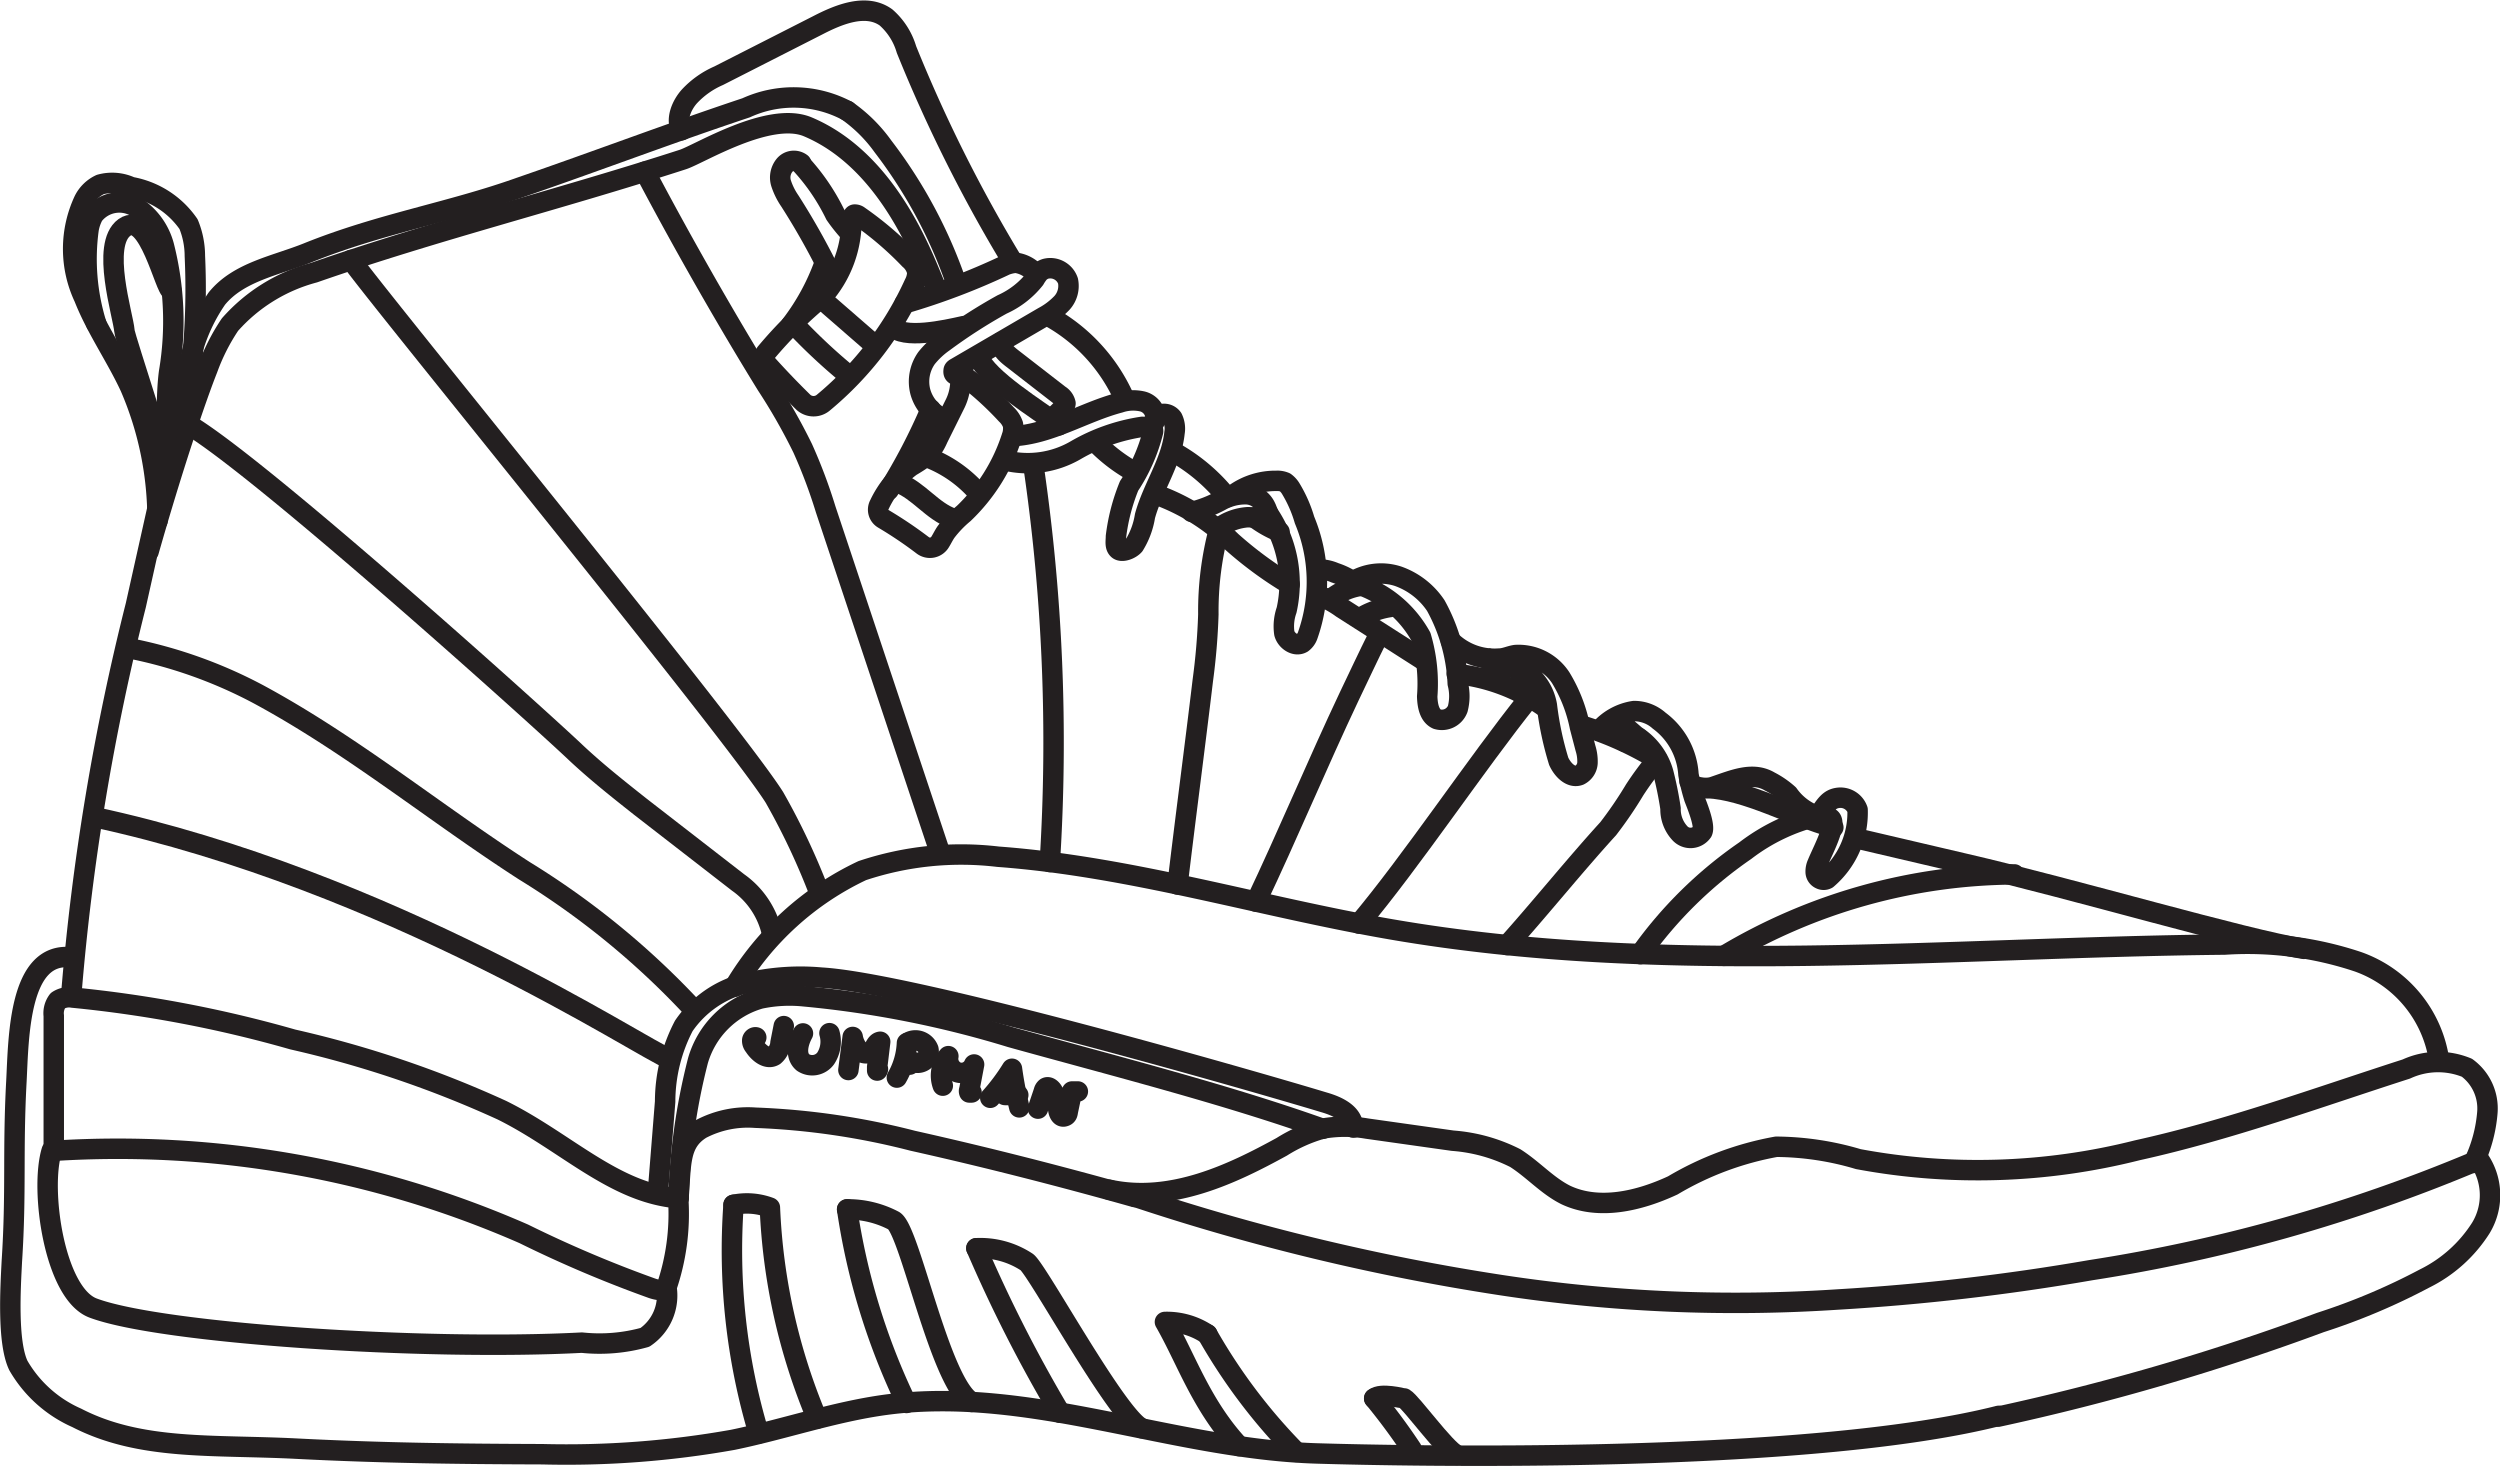 <svg id="Camada_1" data-name="Camada 1" xmlns="http://www.w3.org/2000/svg" viewBox="0 0 99.04 58.08"><defs><style>.cls-1{fill:none;stroke:#231f20;stroke-linecap:round;stroke-linejoin:round;stroke-width:0.81px;}</style></defs><path class="cls-1" d="M377.27,372.17a4.52,4.52,0,0,0-4-.12c-3,1-5.95,2.12-8.94,3.15-2.8,1-5.54,1.43-8.44,2.6-1.27.51-2.73.75-3.59,1.81a6.88,6.88,0,0,0-1.15,2.93l-2.06,9.22a94.27,94.27,0,0,0-2.55,15.34" transform="translate(-343.71 -367.78)"/><path class="cls-1" d="M440.34,409.8a4.9,4.9,0,0,0-3.22-3.92,13.8,13.8,0,0,0-5.28-.68c-11,.11-22.16,1.27-33-.6-5.21-.9-10.31-2.49-15.59-2.88a12.38,12.38,0,0,0-5.38.55,11.69,11.69,0,0,0-5.06,4.6" transform="translate(-343.71 -367.78)"/><path class="cls-1" d="M369.77,415.05l.29-3.63a6.51,6.51,0,0,1,.74-3,4.15,4.15,0,0,1,2.45-1.69,9.25,9.25,0,0,1,3-.22c3.6.21,16.8,4,19.91,4.94.52.15,1.15.43,1.16,1" transform="translate(-343.71 -367.78)"/><path class="cls-1" d="M441.71,413.85a5.68,5.68,0,0,0,.54-2,2,2,0,0,0-.81-1.77,3,3,0,0,0-2.4.05c-3.54,1.14-7,2.41-10.66,3.22a25.78,25.78,0,0,1-11.05.35,11.64,11.64,0,0,0-3.25-.49,12.3,12.3,0,0,0-4.1,1.53c-1.33.62-2.93,1-4.24.38-.74-.37-1.28-1-2-1.46a6.55,6.55,0,0,0-2.48-.69l-3.4-.48a5.15,5.15,0,0,0-1.75,0,6.17,6.17,0,0,0-1.62.72c-1.93,1.06-4.37,2.24-6.84,1.7" transform="translate(-343.71 -367.78)"/><path class="cls-1" d="M441.72,413.81a64.91,64.91,0,0,1-15.19,4.29,89.09,89.09,0,0,1-10,1.16,61.55,61.55,0,0,1-13.36-.57,87.9,87.9,0,0,1-14.47-3.49" transform="translate(-343.71 -367.78)"/><path class="cls-1" d="M370.59,415.25c-2.55-.2-4.47-2.24-7-3.49a42.49,42.49,0,0,0-8.28-2.8,49,49,0,0,0-8.72-1.66.81.81,0,0,0-.59.12.83.83,0,0,0-.16.6v5.35a40.07,40.07,0,0,1,18.62,3.29,48.24,48.24,0,0,0,5.09,2.16c.18.06.42.11.55,0a9,9,0,0,0,.48-3.53" transform="translate(-343.71 -367.78)"/><path class="cls-1" d="M345.76,413.36c-.48,1.56.11,5.67,1.64,6.24,2.65,1,13.08,1.7,19.36,1.37a6.67,6.67,0,0,0,2.5-.21,2,2,0,0,0,.85-2" transform="translate(-343.71 -367.78)"/><path class="cls-1" d="M346.57,405.71c-2.12-.28-2.12,3.17-2.21,4.91-.15,2.77,0,4.36-.18,7.12-.05,1-.19,3.21.26,4.14a5,5,0,0,0,2.31,2.07c2.54,1.31,5.4,1.05,8.71,1.22s6.36.21,9.72.22a37.49,37.49,0,0,0,7.56-.57c2-.41,4-1.11,6.07-1.39,5.7-.76,11.33,1.76,17.08,1.93,3.31.1,19.35.45,27-1.49" transform="translate(-343.71 -367.78)"/><path class="cls-1" d="M441.84,413.61a2.5,2.5,0,0,1,.15,2.82,5.54,5.54,0,0,1-2.23,2,25.32,25.32,0,0,1-4.12,1.74,94.16,94.16,0,0,1-12.76,3.73" transform="translate(-343.71 -367.78)"/><path class="cls-1" d="M388.65,415.2c-2.91-.82-5.84-1.57-8.79-2.23a29.19,29.19,0,0,0-6.22-.91,4,4,0,0,0-2.15.44c-.89.55-.79,1.39-.9,2.75" transform="translate(-343.71 -367.78)"/><path class="cls-1" d="M377.27,372.17a5.94,5.94,0,0,1,1.42,1.41,19.11,19.11,0,0,1,2.89,5.37" transform="translate(-343.71 -367.78)"/><path class="cls-1" d="M383.36,381.34c0,.27.23.47.45.64l1.87,1.45a.52.52,0,0,1,.24.33c0,.13-.36.43-.45.53" transform="translate(-343.71 -367.78)"/><path class="cls-1" d="M387.12,385.31a6.45,6.45,0,0,0,1.43,1.11" transform="translate(-343.71 -367.78)"/><path class="cls-1" d="M389.64,387.42a8.38,8.38,0,0,1,2.85,1.81,15,15,0,0,0,2.31,1.7" transform="translate(-343.71 -367.78)"/><path class="cls-1" d="M396,391.39a3.91,3.91,0,0,1,.87.48l3.3,2.11" transform="translate(-343.71 -367.78)"/><path class="cls-1" d="M401.42,394.48a7.41,7.41,0,0,1,3.45,1.29" transform="translate(-343.71 -367.78)"/><path class="cls-1" d="M406.36,396.52a13.06,13.06,0,0,1,3,1.35" transform="translate(-343.71 -367.78)"/><path class="cls-1" d="M410.64,398.73c.13.23.44.26.7.27,1.55.07,3.35,1.1,5,1.56" transform="translate(-343.71 -367.78)"/><path class="cls-1" d="M417.29,401l4.27,1c4.32,1,11.08,3,13.42,3.37" transform="translate(-343.71 -367.78)"/><path class="cls-1" d="M375.45,374.25a.48.48,0,0,0-.67.09.77.77,0,0,0-.12.72,2.71,2.71,0,0,0,.34.68,28.44,28.44,0,0,1,1.65,2.95s0,.05.05.05,0-.05,0,0" transform="translate(-343.71 -367.78)"/><path class="cls-1" d="M375.44,374.28a8.33,8.33,0,0,1,1.36,2,6.78,6.78,0,0,0,.53.67" transform="translate(-343.71 -367.78)"/><path class="cls-1" d="M377.44,376.42a4.52,4.52,0,0,1-1.15,3.12,16.79,16.79,0,0,0-2.24,2.22.45.45,0,0,0-.08.22.42.42,0,0,0,.14.25c.46.51.93,1,1.43,1.49a.6.6,0,0,0,.8,0,13.24,13.24,0,0,0,3.59-4.7,1,1,0,0,0,.12-.46.91.91,0,0,0-.31-.51,13.17,13.17,0,0,0-2-1.71.27.27,0,0,0-.17-.06c-.06,0-.1.11-.05.14" transform="translate(-343.71 -367.78)"/><path class="cls-1" d="M376.35,378.28a9,9,0,0,1-1.3,2.37" transform="translate(-343.71 -367.78)"/><path class="cls-1" d="M376.32,379.68l1.92,1.67" transform="translate(-343.71 -367.78)"/><path class="cls-1" d="M375.18,380.64a22.71,22.71,0,0,0,2.14,2" transform="translate(-343.71 -367.78)"/><path class="cls-1" d="M381.61,382.46c.19.14.16.44.13.68a2.05,2.05,0,0,1-.18.61l-.69,1.39a2.46,2.46,0,0,1-.45.7,6,6,0,0,1-.62.41,4,4,0,0,0-1.25,1.52.42.42,0,0,0,.15.56,16.36,16.36,0,0,1,1.56,1.05.47.47,0,0,0,.7-.14c.08-.13.14-.26.23-.39a4.39,4.39,0,0,1,.7-.73,7.27,7.27,0,0,0,1.89-3,1,1,0,0,0,.06-.52,1,1,0,0,0-.26-.4,12.71,12.71,0,0,0-2-1.76" transform="translate(-343.71 -367.78)"/><path class="cls-1" d="M380.43,385.89a5,5,0,0,1,2,1.38" transform="translate(-343.71 -367.78)"/><path class="cls-1" d="M379.28,386.9c.82.3,1.36,1.14,2.18,1.42" transform="translate(-343.71 -367.78)"/><path class="cls-1" d="M380.58,384a23.55,23.55,0,0,1-1.66,3.19" transform="translate(-343.71 -367.78)"/><path class="cls-1" d="M381.84,382.63c-.06,0-.39.1-.35-.17,0-.06.07-.09.12-.12l3.43-2a2.89,2.89,0,0,0,.74-.56,1,1,0,0,0,.24-.87.74.74,0,0,0-.89-.48.64.64,0,0,0-.25.15,1.7,1.7,0,0,0-.18.26,3.46,3.46,0,0,1-1.29,1,21,21,0,0,0-2.33,1.5,3.25,3.25,0,0,0-.66.62,1.61,1.61,0,0,0-.25,1.34,1.65,1.65,0,0,0,.88,1.05" transform="translate(-343.71 -367.78)"/><path class="cls-1" d="M384.65,378.53a1.25,1.25,0,0,0-.7-.34,1.44,1.44,0,0,0-.4.09,27,27,0,0,1-4,1.52" transform="translate(-343.71 -367.78)"/><path class="cls-1" d="M381.88,380.7c-.71.16-2.41.54-2.83,0" transform="translate(-343.71 -367.78)"/><path class="cls-1" d="M382.48,381.92c.33.86,2.38,2.11,3.18,2.71" transform="translate(-343.71 -367.78)"/><path class="cls-1" d="M383.82,385.06c1.49-.07,2.81-.95,4.25-1.33a1.66,1.66,0,0,1,.88-.05.69.69,0,0,1,.54.62.36.36,0,0,1-.1.27.64.64,0,0,1-.43.12,7.44,7.44,0,0,0-2.66.94,3.77,3.77,0,0,1-2.73.4l.21,0" transform="translate(-343.71 -367.78)"/><path class="cls-1" d="M389.28,384.7c.08,0,.12.1.11.18a6.87,6.87,0,0,1-.95,2.15,7.84,7.84,0,0,0-.52,2c0,.18-.05.4.09.52s.48,0,.63-.17a3.12,3.12,0,0,0,.43-1.16c.31-1.13,1.05-2.14,1.17-3.3a.93.93,0,0,0-.08-.57.41.41,0,0,0-.67,0" transform="translate(-343.71 -367.78)"/><path class="cls-1" d="M392,388.69a2.18,2.18,0,0,1,1.14-.42c.28,0,.72.1.81-.15,0,0-.07-.2-.09-.23a.88.88,0,0,0-.8-.53,2,2,0,0,0-1,.26,4.85,4.85,0,0,1-1.14.44" transform="translate(-343.71 -367.78)"/><path class="cls-1" d="M392.6,387.36a2.8,2.8,0,0,1,1.68-.53.76.76,0,0,1,.34.06.84.84,0,0,1,.22.24,5.17,5.17,0,0,1,.55,1.25,6.36,6.36,0,0,1,.13,4.56.63.63,0,0,1-.22.31c-.27.16-.63-.08-.71-.38a1.94,1.94,0,0,1,.09-.92,4.91,4.91,0,0,0-.73-3.83" transform="translate(-343.71 -367.78)"/><path class="cls-1" d="M397.26,390.84a2.17,2.17,0,0,1,1.84-.23,3,3,0,0,1,1.49,1.16,7,7,0,0,1,.87,3.09,2,2,0,0,1,0,1,.67.67,0,0,1-.82.41c-.31-.14-.38-.55-.39-.9A6.52,6.52,0,0,0,400,393a4.46,4.46,0,0,0-2.58-2.1" transform="translate(-343.71 -367.78)"/><path class="cls-1" d="M398.77,391.83a3.14,3.14,0,0,0-1,.33" transform="translate(-343.71 -367.78)"/><path class="cls-1" d="M397.55,391a2.45,2.45,0,0,0-1,.42" transform="translate(-343.71 -367.78)"/><path class="cls-1" d="M395.89,390.34a1.56,1.56,0,0,1,.7.13,2.92,2.92,0,0,1,.69.33" transform="translate(-343.71 -367.78)"/><path class="cls-1" d="M401.19,393.18a2.49,2.49,0,0,0,1.91.69c.22,0,.43-.11.65-.14a2,2,0,0,1,1.79.9,6,6,0,0,1,.76,1.95l.22.84a1.75,1.75,0,0,1,.08.59.58.58,0,0,1-.32.48c-.34.13-.67-.22-.82-.55a12.7,12.7,0,0,1-.47-2.22,2.06,2.06,0,0,0-.48-1,5.06,5.06,0,0,0-1-.55,2.88,2.88,0,0,0-.81-.31" transform="translate(-343.71 -367.78)"/><path class="cls-1" d="M403.88,395.18a3,3,0,0,1,.59-.46" transform="translate(-343.71 -367.78)"/><path class="cls-1" d="M402.55,394.59l.93-.42" transform="translate(-343.71 -367.78)"/><path class="cls-1" d="M407.06,396.73a2.23,2.23,0,0,1,1.38-.78,1.48,1.48,0,0,1,1,.38,2.87,2.87,0,0,1,1.16,2.13,7.58,7.58,0,0,0,.23.94c.1.26.44,1.08.32,1.33a.57.57,0,0,1-.87.08,1.39,1.39,0,0,1-.39-1,13.93,13.93,0,0,0-.29-1.43,2.56,2.56,0,0,0-1.07-1.44c-.28-.22-.74-.74-1.11-.47" transform="translate(-343.71 -367.78)"/><path class="cls-1" d="M408.08,397.17l.53-.16" transform="translate(-343.71 -367.78)"/><path class="cls-1" d="M411.11,399a1.19,1.19,0,0,0,.53-.07c.74-.25,1.51-.59,2.18-.19a3.48,3.48,0,0,1,.74.51,2.31,2.31,0,0,0,1.19.87" transform="translate(-343.71 -367.78)"/><path class="cls-1" d="M415.75,400.1c.28-.44.43-.66.76-.71a.72.72,0,0,1,.79.47,3.46,3.46,0,0,1-1.21,2.74.29.29,0,0,1-.27,0,.31.31,0,0,1-.18-.28.75.75,0,0,1,.07-.33c.23-.57,1-1.95.3-1.82" transform="translate(-343.71 -367.78)"/><path class="cls-1" d="M380.8,379.2c-.41-.89-1.76-5-5.1-6.4-1.53-.63-4.31,1.1-4.94,1.3-5.07,1.64-9.79,2.8-14.61,4.48a6.76,6.76,0,0,0-3.33,2.06,8.08,8.08,0,0,0-.89,1.76c-.45,1.13-1.39,3.91-2.33,7.22" transform="translate(-343.71 -367.78)"/><path class="cls-1" d="M357.62,378.08c1.46,2,15.12,18.67,16.77,21.29a27.46,27.46,0,0,1,1.79,3.8" transform="translate(-343.71 -367.78)"/><path class="cls-1" d="M369.26,374.58c1.45,2.75,3.19,5.81,4.82,8.45a23.14,23.14,0,0,1,1.43,2.51,20.71,20.71,0,0,1,.91,2.42l4.51,13.54" transform="translate(-343.71 -367.78)"/><path class="cls-1" d="M351,384.5c2.46,1.3,13.38,11.09,15.42,13,.84.8,1.75,1.52,2.66,2.24l3.87,3a3.35,3.35,0,0,1,1.34,2" transform="translate(-343.71 -367.78)"/><path class="cls-1" d="M371.17,407.75a32,32,0,0,0-6.68-5.47c-3.54-2.28-6.84-5-10.55-7a18.51,18.51,0,0,0-5.12-1.82" transform="translate(-343.71 -367.78)"/><path class="cls-1" d="M370.23,409.73c-1.08-.41-11.09-7.07-22.83-9.59" transform="translate(-343.71 -367.78)"/><path class="cls-1" d="M384.64,386.15a75.72,75.72,0,0,1,.66,15.78" transform="translate(-343.71 -367.78)"/><path class="cls-1" d="M392,388.76a12.63,12.63,0,0,0-.42,3.36,25.47,25.47,0,0,1-.22,2.62c-.31,2.6-.69,5.47-1,8.08" transform="translate(-343.71 -367.78)"/><path class="cls-1" d="M398.3,393c-.39.78-.76,1.58-1.14,2.37-1.23,2.6-2.46,5.54-3.69,8.13" transform="translate(-343.71 -367.78)"/><path class="cls-1" d="M404.24,395.49c-2,2.49-4.62,6.42-6.69,8.88" transform="translate(-343.71 -367.78)"/><path class="cls-1" d="M409.36,397.87a12.1,12.1,0,0,0-.89,1.2,16,16,0,0,1-1.05,1.54c-1.27,1.39-2.75,3.22-4,4.61" transform="translate(-343.71 -367.78)"/><path class="cls-1" d="M415.75,400.1a7.68,7.68,0,0,0-2.9,1.38,16.71,16.71,0,0,0-4.16,4.1" transform="translate(-343.71 -367.78)"/><path class="cls-1" d="M423.51,402.42A22.62,22.62,0,0,0,412,405.65" transform="translate(-343.71 -367.78)"/><path class="cls-1" d="M396.11,412.5c-3.9-1.39-8.37-2.52-12.36-3.63a40.86,40.86,0,0,0-8.18-1.62,5.65,5.65,0,0,0-1.74.09,3.59,3.59,0,0,0-2.47,2.46,24.79,24.79,0,0,0-.77,5.45" transform="translate(-343.71 -367.78)"/><path class="cls-1" d="M374.76,408.43l-.13.66a.72.72,0,0,1-.25.51c-.28.17-.62-.11-.79-.38a.32.32,0,0,1-.08-.22c0-.08.09-.15.16-.12" transform="translate(-343.71 -367.78)"/><path class="cls-1" d="M375.52,408.72c-.2.37-.32.88,0,1.15a.66.66,0,0,0,.9-.16,1.21,1.21,0,0,0,.15-1" transform="translate(-343.71 -367.78)"/><path class="cls-1" d="M377.32,410.17l.17-1.31a1.08,1.08,0,0,0,.24.52.39.39,0,0,0,.51.06c.13-.12.16-.36.34-.39l-.12,1c0,.05,0,.12,0,.14s.07-.09,0-.07" transform="translate(-343.71 -367.78)"/><path class="cls-1" d="M379.64,409.1a3,3,0,0,1-.4,1.37" transform="translate(-343.71 -367.78)"/><path class="cls-1" d="M379.72,409.06a.55.55,0,0,1,.77.29.44.44,0,0,1-.54.52c-.07,0-.14-.07-.2-.05s0,.17,0,.13" transform="translate(-343.71 -367.78)"/><path class="cls-1" d="M381.06,410.79a1.16,1.16,0,0,1,.22-1.17.57.57,0,0,0,.36.64.54.54,0,0,0,.66-.31l-.19,1a.14.14,0,0,0,0,.11s.1,0,.09,0" transform="translate(-343.71 -367.78)"/><path class="cls-1" d="M382.94,411.27a8,8,0,0,0,.86-1.15,15.3,15.3,0,0,0,.29,1.53" transform="translate(-343.71 -367.78)"/><path class="cls-1" d="M383.52,411.16h.53" transform="translate(-343.71 -367.78)"/><path class="cls-1" d="M384.83,411.7l.23-.68a.26.26,0,0,1,.09-.15c.11-.06.23.06.28.16a1.65,1.65,0,0,1,.2.64c0,.16.08.37.23.34s.14-.14.16-.23l.16-.76h.23" transform="translate(-343.71 -367.78)"/><path class="cls-1" d="M372.77,415.51a2.6,2.6,0,0,1,1.44.11,24.14,24.14,0,0,0,1.87,8.36" transform="translate(-343.71 -367.78)"/><path class="cls-1" d="M372.77,415.51a25.31,25.31,0,0,0,1,9.06" transform="translate(-343.71 -367.78)"/><path class="cls-1" d="M377.27,415.69a26.56,26.56,0,0,0,2.35,7.67" transform="translate(-343.71 -367.78)"/><path class="cls-1" d="M377.27,415.69a3.92,3.92,0,0,1,1.85.45c.64.38,1.82,6.42,3.08,7.18" transform="translate(-343.71 -367.78)"/><path class="cls-1" d="M382.39,417.23a56.66,56.66,0,0,0,3.32,6.52" transform="translate(-343.71 -367.78)"/><path class="cls-1" d="M382.39,417.23a3.35,3.35,0,0,1,2,.55c.43.32,3.58,6.12,4.55,6.58" transform="translate(-343.71 -367.78)"/><path class="cls-1" d="M391.54,420.64a2.88,2.88,0,0,0-1.68-.49c.86,1.5,1.44,3.3,2.94,4.92" transform="translate(-343.71 -367.78)"/><path class="cls-1" d="M391.54,420.64a22.41,22.41,0,0,0,3.52,4.66" transform="translate(-343.71 -367.78)"/><path class="cls-1" d="M398.15,423.18a24.78,24.78,0,0,1,1.48,2" transform="translate(-343.71 -367.78)"/><path class="cls-1" d="M398.15,423.18c.26-.23,1.12,0,1.19,0,.29.17,1.6,2,2.08,2.24" transform="translate(-343.71 -367.78)"/><path class="cls-1" d="M351.34,381.85a28.44,28.44,0,0,0,.09-3.93,3.33,3.33,0,0,0-.25-1.26,3.53,3.53,0,0,0-2.28-1.47,1.78,1.78,0,0,0-1.22-.1,1.37,1.37,0,0,0-.64.62,4.53,4.53,0,0,0,0,3.86c.49,1.24,1.27,2.34,1.83,3.55a13.18,13.18,0,0,1,1.08,5.29" transform="translate(-343.71 -367.78)"/><path class="cls-1" d="M350.25,386.68c.12-1.16,0-3,.16-4.17a12.08,12.08,0,0,0-.21-5,2.67,2.67,0,0,0-1.09-1.52,1.29,1.29,0,0,0-1.7.32,1.8,1.8,0,0,0-.19.55,8.72,8.72,0,0,0,.3,3.73" transform="translate(-343.71 -367.78)"/><path class="cls-1" d="M350.25,386.68c.24-.21-1.59-5.47-1.61-5.79-.05-.62-.95-3.41,0-4.1s1.62,2.51,1.86,2.5" transform="translate(-343.71 -367.78)"/><path class="cls-1" d="M370.71,372.94c-.25-.41,0-1,.32-1.35a3.48,3.48,0,0,1,1.15-.81l3.93-2c.85-.44,1.92-.87,2.7-.31a2.7,2.7,0,0,1,.81,1.27,58.55,58.55,0,0,0,4.15,8.31" transform="translate(-343.71 -367.78)"/><path class="cls-1" d="M385.28,380.32a6.91,6.91,0,0,1,3,3.31" transform="translate(-343.71 -367.78)"/><path class="cls-1" d="M390.17,385.67a7.19,7.19,0,0,1,2.15,1.81" transform="translate(-343.71 -367.78)"/><path class="cls-1" d="M393.4,388.28a4.34,4.34,0,0,0,1,.57" transform="translate(-343.71 -367.78)"/></svg>